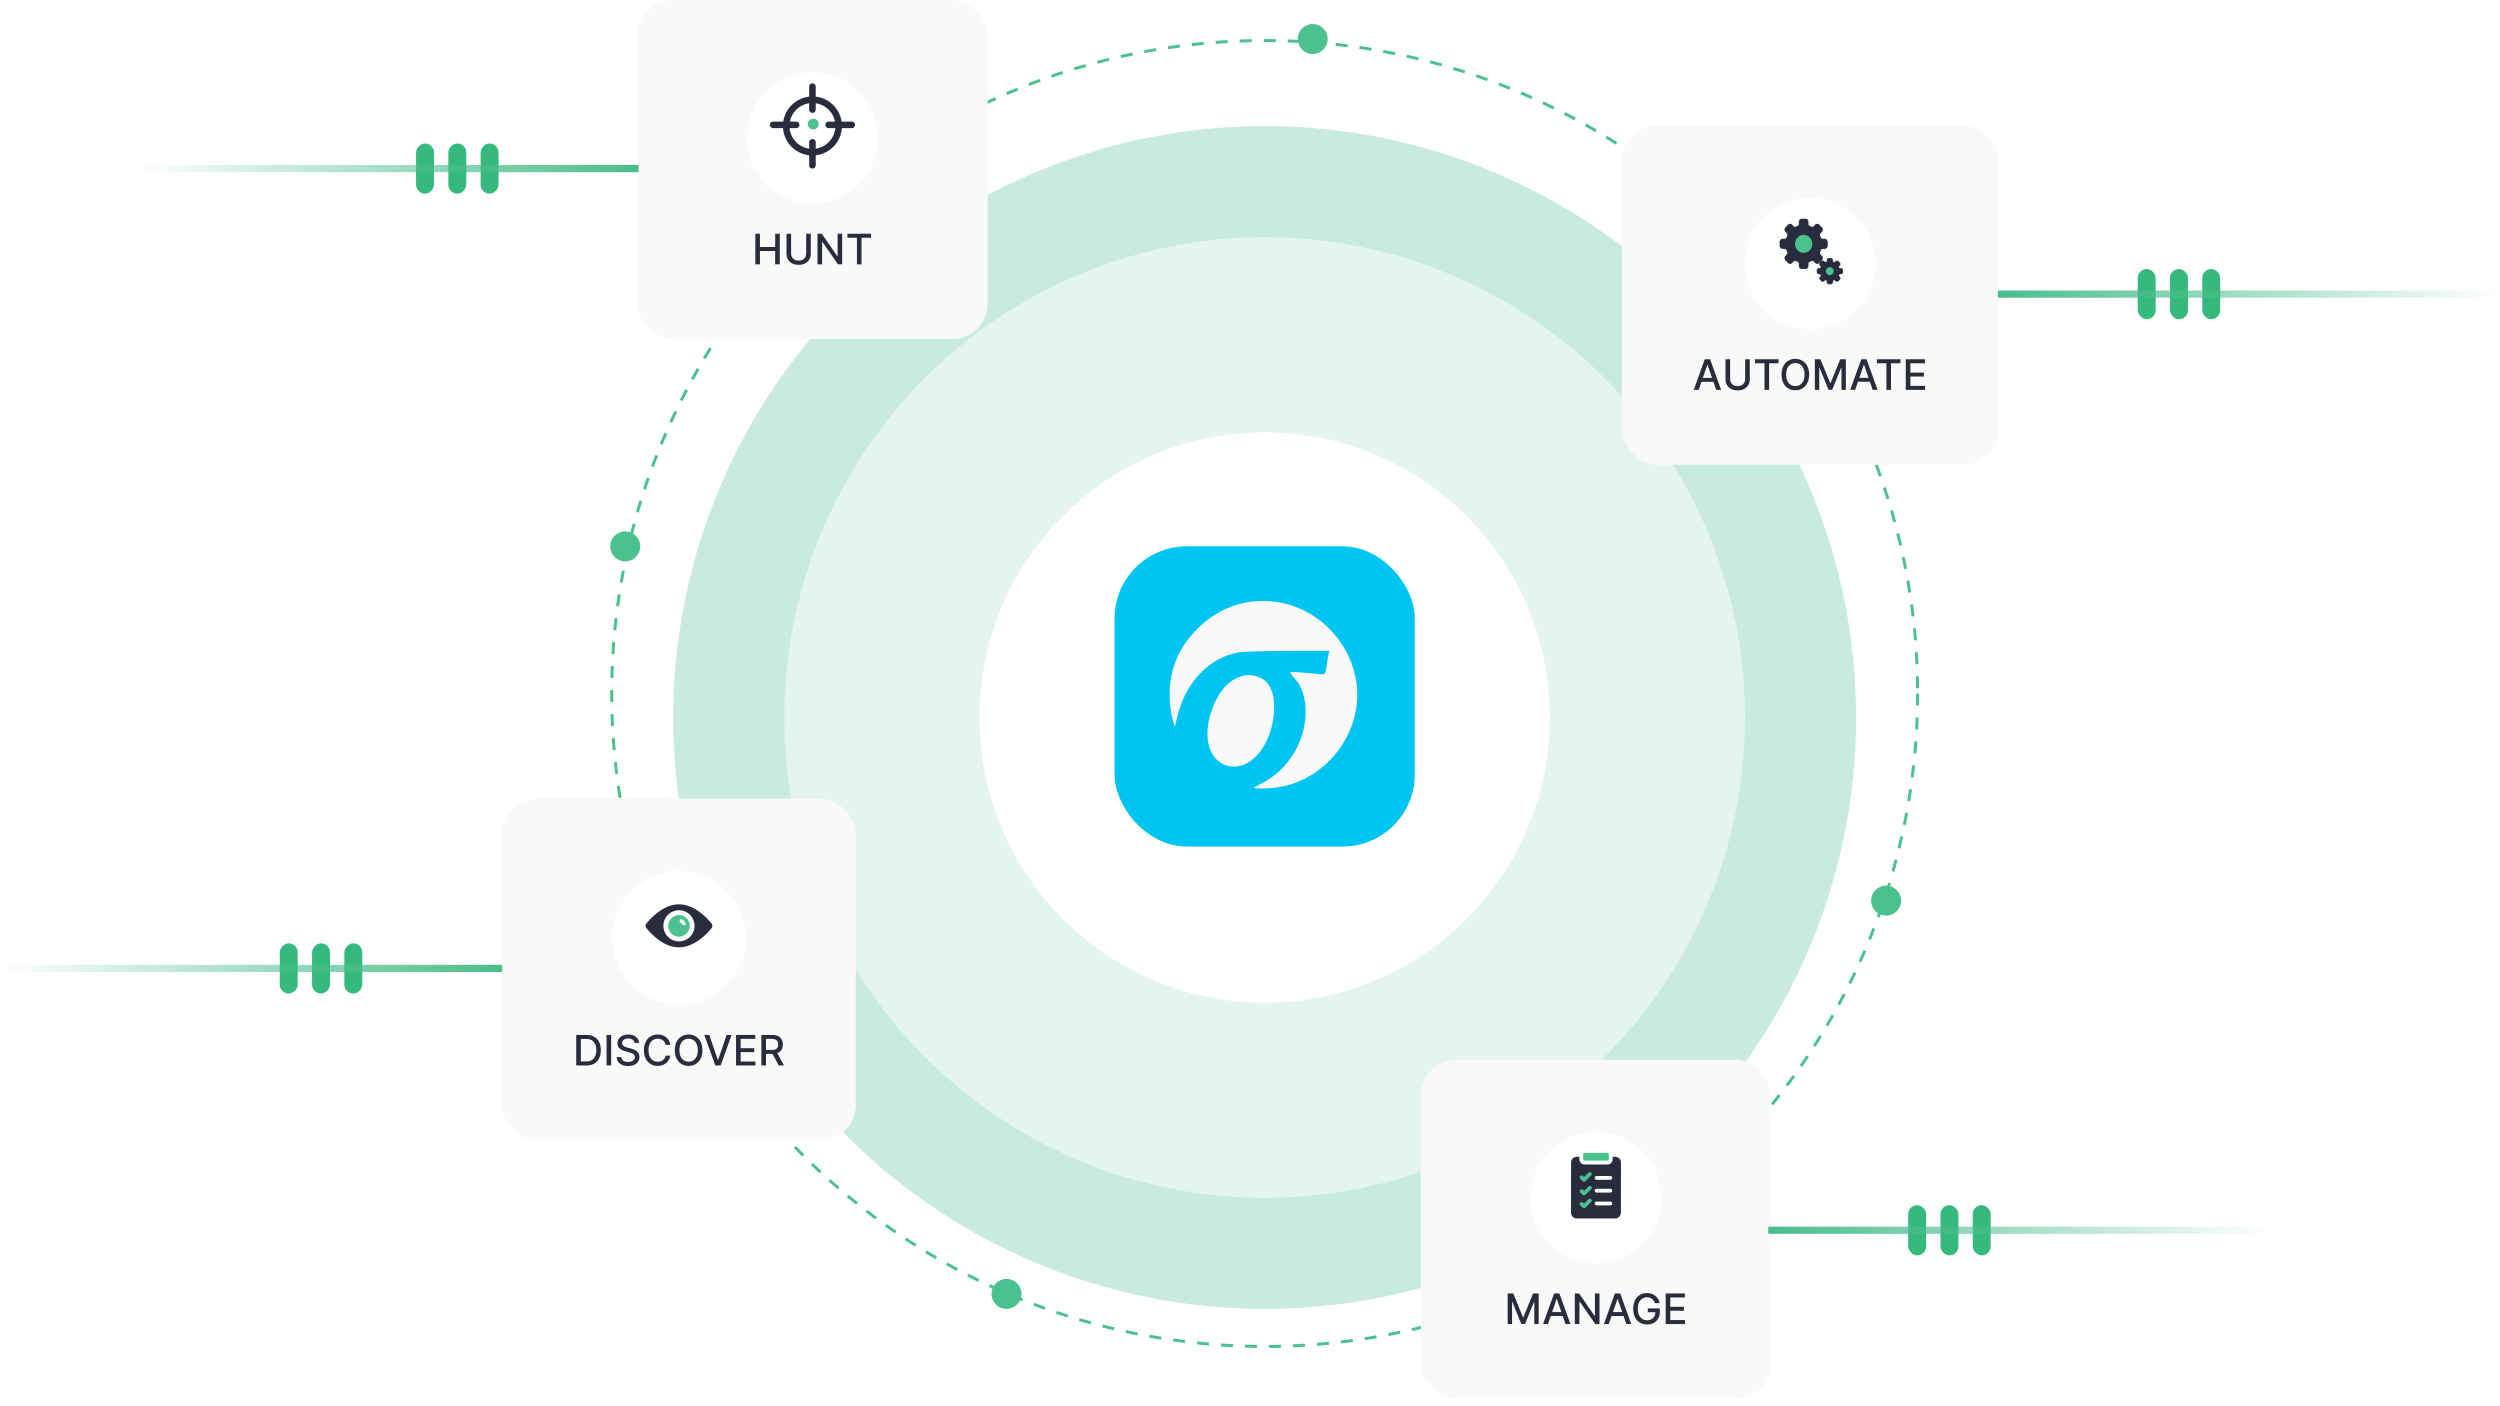 <svg width="697" height="392" fill="none" xmlns="http://www.w3.org/2000/svg"><g opacity=".3" filter="url(#a)"><circle cx="352.593" cy="193.342" r="164.885" fill="#49BD8C"/></g><g opacity=".5" filter="url(#b)"><circle cx="352.593" cy="193.342" r="133.917" fill="#fff"/></g><g filter="url(#c)"><circle cx="352.593" cy="193.342" r="79.513" fill="#fff"/></g><g filter="url(#d)"><rect x="310.744" y="151.493" width="83.698" height="83.698" rx="20.087" fill="#00C4F1"/></g><path d="M378.4 193.703c0-12.063-8.955-23.059-20.827-25.574-8.8-1.865-17.271.699-23.766 7.193-3.877 3.877-6.149 8.003-7.234 13.137-.77 3.645-.607 8.906.38 12.236l.582 1.967.745-3.059c2.273-9.331 8.814-16.194 16.868-17.697 1.295-.242 7.561-.439 13.924-.439h11.571l-.242.983c-.133.541-.376 2.016-.541 3.278-.223 1.709-.48 2.291-1.008 2.282-.389-.006-2.571-.192-4.849-.412-2.277-.22-4.222-.319-4.323-.218-.1.1.523.962 1.385 1.915 1.91 2.114 2.927 5.312 2.927 9.203 0 8.074-4.644 15.814-11.807 19.678l-2.835 1.529 2.446.129c1.345.071 3.902-.172 5.682-.54 11.914-2.464 20.922-13.482 20.922-25.591Z" fill="#F9F9F9"/><path d="M355.25 196.958c0-3.646-1.22-6.484-3.312-7.706-4.663-2.723-10.234.045-13.233 6.577-4.1 8.93-1.905 17.239 4.723 17.876 6.19.594 11.822-7.384 11.822-16.747Z" fill="#F9F9F9"/><circle cx="352.593" cy="193.342" r="182.043" stroke="#4AC18E" stroke-width=".837" stroke-dasharray="3.35 3.35"/><circle cx="525.847" cy="251.094" r="4.185" fill="#4AC18E"/><circle cx="280.613" cy="360.738" r="4.185" fill="#4AC18E"/><circle cx="365.985" cy="10.881" r="4.185" fill="#4AC18E"/><circle cx="174.316" cy="152.33" r="4.185" fill="#4AC18E"/><circle cx="192.73" cy="281.225" r="3.766" fill="#4AC18E" stroke="#4AC18E" stroke-width=".837"/><rect x="140" y="222.637" width="98.601" height="95.277" rx="9.937" fill="#F9F9F9"/><g filter="url(#e)"><circle cx="189.301" cy="258.122" r="18.632" fill="#fff"/></g><g clip-path="url(#f)"><path d="M189.3 255.123a3 3 0 0 1 2.999 2.999 3 3 0 0 1-2.999 2.998 3 3 0 0 1-2.998-2.998 3 3 0 0 1 2.998-2.999Zm.228 2.11c.372 0 .682.31.682.682h.993c-.021-.931-.765-1.675-1.675-1.675v.993Z" fill="#4AC18E"/><path d="M180.202 257.501c1.013-1.261 4.632-5.376 9.098-5.376 4.467 0 8.086 4.115 9.099 5.376.29.352.29.869 0 1.241-1.013 1.262-4.632 5.377-9.099 5.377-4.466 0-8.085-4.115-9.098-5.377a.994.994 0 0 1 0-1.241Zm9.098 4.963a4.342 4.342 0 1 0 0-8.685 4.342 4.342 0 0 0 0 8.685Z" fill="#292C3D"/></g><path d="M163.41 297.06h-2.759v-8.522h2.846c.835 0 1.552.17 2.151.512.6.338 1.059.825 1.378 1.46.322.633.482 1.391.482 2.276 0 .888-.162 1.651-.486 2.289a3.416 3.416 0 0 1-1.399 1.473c-.61.341-1.348.512-2.213.512Zm-1.473-1.124h1.402c.649 0 1.189-.122 1.619-.366.43-.247.751-.603.965-1.069.214-.469.32-1.041.32-1.715 0-.668-.106-1.236-.32-1.702a2.271 2.271 0 0 0-.944-1.061c-.419-.241-.94-.362-1.561-.362h-1.481v6.275Zm8.456-7.398v8.522h-1.286v-8.522h1.286Zm6.521 2.239a1.218 1.218 0 0 0-.55-.916c-.321-.219-.726-.329-1.215-.329-.349 0-.652.056-.907.167a1.402 1.402 0 0 0-.595.449 1.06 1.06 0 0 0-.208.645c0 .203.047.377.142.524.097.147.223.271.378.371.158.097.328.179.508.245.18.064.354.117.52.158l.832.217c.272.066.551.157.837.27.285.114.55.264.794.45.245.186.442.416.591.69.153.275.229.604.229.987 0 .482-.125.911-.374 1.285-.247.375-.606.67-1.078.887-.469.216-1.036.324-1.702.324-.638 0-1.19-.101-1.656-.303-.466-.203-.831-.49-1.094-.862-.264-.374-.41-.818-.437-1.331h1.29c.025.308.124.564.299.769.178.203.404.354.678.454.278.097.582.146.912.146.363 0 .686-.057.969-.171.286-.116.511-.277.674-.483a1.14 1.14 0 0 0 .246-.728.891.891 0 0 0-.217-.62 1.587 1.587 0 0 0-.578-.399 5.487 5.487 0 0 0-.82-.279l-1.007-.275c-.682-.186-1.223-.459-1.622-.82-.397-.36-.596-.837-.596-1.431 0-.491.134-.92.4-1.286s.627-.65 1.082-.853a3.707 3.707 0 0 1 1.539-.308c.577 0 1.087.102 1.528.304a2.58 2.58 0 0 1 1.048.836c.255.353.389.758.4 1.216h-1.24Zm9.971.532h-1.299a1.969 1.969 0 0 0-.778-1.269 2.153 2.153 0 0 0-.661-.333 2.584 2.584 0 0 0-.77-.112c-.491 0-.931.123-1.319.37-.386.247-.691.609-.916 1.086-.222.477-.333 1.06-.333 1.748 0 .693.111 1.279.333 1.756.225.477.532.838.92 1.082.388.244.825.366 1.311.366.269 0 .524-.036.765-.108.245-.075.465-.185.662-.329a2.01 2.01 0 0 0 .786-1.253l1.299.005c-.07.419-.204.804-.404 1.156a3.21 3.21 0 0 1-.761.908 3.446 3.446 0 0 1-1.057.586c-.397.139-.83.208-1.299.208-.737 0-1.395-.174-1.972-.524-.577-.352-1.032-.856-1.365-1.51-.33-.655-.495-1.436-.495-2.343 0-.91.166-1.691.499-2.343.333-.655.788-1.157 1.365-1.506.577-.353 1.233-.529 1.968-.529.453 0 .874.066 1.265.196.394.128.748.316 1.061.566.314.247.573.549.779.907.205.355.344.761.416 1.219Zm8.941 1.49c0 .91-.167 1.692-.499 2.347-.333.652-.79 1.154-1.369 1.506-.577.35-1.233.524-1.969.524-.738 0-1.396-.174-1.976-.524-.577-.352-1.032-.856-1.365-1.51-.333-.655-.499-1.436-.499-2.343 0-.91.166-1.691.499-2.343.333-.655.788-1.157 1.365-1.506.58-.353 1.238-.529 1.976-.529.736 0 1.392.176 1.969.529.579.349 1.036.851 1.369 1.506.332.652.499 1.433.499 2.343Zm-1.273 0c0-.694-.113-1.278-.337-1.752-.222-.477-.527-.838-.916-1.082a2.375 2.375 0 0 0-1.311-.37c-.491 0-.929.123-1.315.37-.385.244-.69.605-.915 1.082-.222.474-.333 1.058-.333 1.752 0 .693.111 1.279.333 1.756.225.474.53.835.915 1.082.386.244.824.366 1.315.366.489 0 .926-.122 1.311-.366.389-.247.694-.608.916-1.082.224-.477.337-1.063.337-1.756Zm3.197-4.261 2.372 6.941h.096l2.372-6.941h1.39l-3.067 8.522h-1.486l-3.066-8.522h1.389Zm7.46 8.522v-8.522h5.343v1.107h-4.057v2.596h3.778v1.103h-3.778v2.609h4.107v1.107h-5.393Zm7.061 0v-8.522h3.037c.661 0 1.208.114 1.644.341.438.228.766.542.982.945.216.399.325.861.325 1.385 0 .522-.11.981-.329 1.378-.217.394-.544.7-.982.919-.436.219-.984.329-1.644.329h-2.301v-1.107h2.185c.416 0 .754-.06 1.015-.179.263-.119.456-.293.578-.52.122-.227.183-.501.183-.82 0-.322-.062-.6-.187-.836a1.21 1.21 0 0 0-.578-.541c-.261-.128-.604-.191-1.028-.191h-1.615v7.419h-1.285Zm4.207-3.845 2.105 3.845h-1.465l-2.064-3.845h1.424Z" fill="#292C3D"/><rect x="396.116" y="295.454" width="97.688" height="94.546" rx="9.937" fill="#F9F9F9"/><g filter="url(#g)"><circle cx="444.96" cy="330.574" r="18.266" fill="#fff"/></g><g clip-path="url(#h)"><path fill="#4AC18E" d="M440.089 326.311h4.262v10.96h-4.262z"/><path d="M451.448 322.982a1.591 1.591 0 0 0-1.135-.471h-.712v.713c0 .787-.639 1.427-1.425 1.427h-6.415c-.786 0-1.425-.64-1.425-1.427v-.713h-.714c-.883 0-1.603.719-1.604 1.603l-.015 13.986c-.001.429.166.832.469 1.136.303.304.706.471 1.135.471h10.691c.883 0 1.602-.72 1.603-1.604l.016-13.985c0-.429-.166-.833-.469-1.136Zm-6.306 4.88h3.797a.535.535 0 1 1 0 1.071h-3.797a.535.535 0 0 1 0-1.071Zm0 3.568h3.797a.534.534 0 1 1 0 1.07h-3.797a.534.534 0 1 1 0-1.07Zm0 3.568h3.813a.534.534 0 0 1 0 1.07h-3.813a.535.535 0 1 1 0-1.07Zm-4.555-7.115a.534.534 0 0 1 .756 0l.291.291 1.232-1.234a.534.534 0 1 1 .756.757l-1.61 1.613a.538.538 0 0 1-.756 0l-.669-.67a.535.535 0 0 1 0-.757Zm0 3.84a.534.534 0 0 1 .756 0l.291.291 1.232-1.234a.534.534 0 1 1 .756.757l-1.61 1.613a.538.538 0 0 1-.756 0l-.669-.67a.535.535 0 0 1 0-.757Zm0 3.568a.534.534 0 0 1 .756 0l.291.291 1.232-1.234a.534.534 0 1 1 .756.757l-1.61 1.612a.534.534 0 0 1-.756 0l-.669-.669a.535.535 0 0 1 0-.757Z" fill="#292C3D"/><path d="M441.405 323.224c0 .197.159.357.356.357h6.415c.197 0 .356-.16.356-.357v-1.427a.356.356 0 0 0-.356-.356h-6.415a.356.356 0 0 0-.356.356v1.427Z" fill="#4AC18E"/></g><path d="M420.338 360.624h1.56l2.713 6.625h.1l2.713-6.625h1.56v8.522h-1.223v-6.166h-.079l-2.513 6.154h-1.016l-2.513-6.159h-.079v6.171h-1.223v-8.522Zm11.236 8.522h-1.365l3.067-8.522h1.485l3.067 8.522h-1.365l-2.409-6.974h-.067l-2.413 6.974Zm.229-3.337h4.427v1.082h-4.427v-1.082Zm14.134-5.185v8.522h-1.182l-4.332-6.25h-.079v6.25h-1.286v-8.522h1.191l4.335 6.259h.08v-6.259h1.273Zm2.595 8.522h-1.365l3.067-8.522h1.486l3.066 8.522h-1.364l-2.41-6.974h-.066l-2.414 6.974Zm.229-3.337h4.428v1.082h-4.428v-1.082Zm12.623-2.492a2.618 2.618 0 0 0-.325-.679 2.085 2.085 0 0 0-.478-.516 2.014 2.014 0 0 0-.637-.328 2.556 2.556 0 0 0-.778-.113c-.48 0-.913.124-1.298.371-.386.247-.691.609-.916 1.086-.222.474-.333 1.055-.333 1.743 0 .691.113 1.275.337 1.752.225.477.533.839.924 1.086.391.247.837.37 1.336.37.463 0 .867-.094 1.211-.282.347-.189.614-.455.803-.799.191-.347.287-.755.287-1.224l.333.063h-2.438v-1.061h3.349v.969c0 .716-.152 1.337-.457 1.864-.303.525-.722.93-1.257 1.215-.533.286-1.143.429-1.831.429-.771 0-1.448-.178-2.031-.533a3.609 3.609 0 0 1-1.356-1.51c-.325-.655-.487-1.432-.487-2.33 0-.68.094-1.29.283-1.831.189-.541.454-1 .795-1.378.344-.38.747-.67 1.211-.869a3.782 3.782 0 0 1 1.527-.304c.46 0 .889.068 1.286.204a3.49 3.49 0 0 1 1.065.578 3.284 3.284 0 0 1 1.194 2.027h-1.319Zm3.009 5.829v-8.522h5.343v1.107h-4.057v2.597h3.779v1.103h-3.779v2.609h4.107v1.106h-5.393Z" fill="#292C3D"/><rect x="452.193" y="35" width="104.994" height="94.546" rx="9.937" fill="#F9F9F9"/><g filter="url(#i)"><circle cx="504.691" cy="70.12" r="18.266" fill="#fff"/></g><path fill="#4AC18E" d="M499.82 65.249h6.089v6.089h-6.089zM507.735 73.164h4.262v3.653h-4.262z"/><path d="M496.987 69.394h.641c.173 0 .376.164.442.358.061.18.133.36.213.533.085.185.054.45-.069.577l-.456.478a.886.886 0 0 0 0 1.212l.741.774a.794.794 0 0 0 1.159 0l.457-.477a.455.455 0 0 1 .326-.122c.082 0 .16.017.226.05.166.085.338.16.51.224.186.07.343.28.343.462v.67c0 .473.368.858.82.858h1.048c.452 0 .82-.385.82-.858v-.67c0-.181.157-.393.343-.462.173-.064.344-.139.51-.223a.508.508 0 0 1 .225-.05c.132 0 .254.046.328.122l.455.477a.798.798 0 0 0 1.16 0l.742-.775a.87.87 0 0 0 .24-.606.871.871 0 0 0-.24-.606l-.457-.478c-.122-.128-.154-.392-.068-.577.08-.173.151-.353.213-.533.066-.194.268-.358.441-.358h.641c.453 0 .821-.385.821-.858v-1.095c0-.473-.368-.858-.821-.858h-.641c-.173 0-.376-.164-.442-.358a5.279 5.279 0 0 0-.213-.533c-.085-.184-.053-.449.069-.577l.457-.477a.886.886 0 0 0 0-1.213l-.742-.775a.797.797 0 0 0-1.16 0l-.456.477a.458.458 0 0 1-.327.122.498.498 0 0 1-.225-.05 5.082 5.082 0 0 0-.51-.223c-.186-.069-.343-.28-.343-.462v-.67c0-.473-.368-.858-.82-.858h-1.048c-.452 0-.82.385-.82.858v.67c0 .182-.157.393-.343.462a5.051 5.051 0 0 0-.51.223.505.505 0 0 1-.225.05.455.455 0 0 1-.327-.122l-.457-.477a.796.796 0 0 0-1.16 0l-.741.775a.888.888 0 0 0 0 1.213l.456.477c.123.128.155.392.069.577a5.45 5.45 0 0 0-.213.533c-.066.194-.268.358-.441.358h-.642c-.452 0-.82.385-.82.858v1.095c.001.473.369.858.821.858Zm3.474-1.405c0-1.386 1.078-2.513 2.403-2.513s2.404 1.127 2.404 2.513c0 1.385-1.079 2.512-2.404 2.512s-2.403-1.127-2.403-2.512ZM507.523 74.668c-.016.045-.071.084-.096.084h-.337a.574.574 0 0 0-.573.573v.55c0 .315.257.572.573.572h.337c.025 0 .08.039.096.085.034.095.073.19.118.281.021.043.01.108-.008.126l-.24.24a.574.574 0 0 0 0 .81l.389.388a.569.569 0 0 0 .81 0l.239-.24c.008-.007.033-.019.07-.019.021 0 .041.004.056.011.091.045.186.084.281.118.046.016.085.07.085.096v.337c0 .316.257.573.573.573h.549a.574.574 0 0 0 .573-.573v-.337c0-.025.039-.08.084-.096.096-.034.191-.074.282-.118a.136.136 0 0 1 .056-.01c.037 0 .062.011.07.019l.239.239a.569.569 0 0 0 .81 0l.389-.389a.575.575 0 0 0 0-.81l-.24-.24c-.018-.017-.029-.082-.008-.125.044-.091.084-.186.118-.281.016-.046.071-.085.096-.085h.337a.574.574 0 0 0 .573-.573v-.55a.574.574 0 0 0-.573-.572h-.337c-.025 0-.08-.039-.096-.084a2.68 2.68 0 0 0-.118-.282c-.021-.043-.01-.108.008-.126l.24-.239a.57.57 0 0 0 .167-.405.57.57 0 0 0-.167-.406l-.389-.388a.569.569 0 0 0-.81 0l-.239.24a.113.113 0 0 1-.07.019.135.135 0 0 1-.056-.011 2.752 2.752 0 0 0-.282-.118c-.045-.016-.084-.07-.084-.096v-.337a.574.574 0 0 0-.573-.573h-.549a.574.574 0 0 0-.573.573v.337c0 .026-.039.08-.085.096a2.832 2.832 0 0 0-.281.118.135.135 0 0 1-.056.01c-.037 0-.062-.011-.07-.019l-.239-.239a.569.569 0 0 0-.81 0l-.389.388a.574.574 0 0 0 0 .81l.239.24c.018.018.03.083.009.126a2.759 2.759 0 0 0-.118.282Zm1.531.932c0-.616.501-1.117 1.116-1.117a1.118 1.118 0 0 1 0 2.233c-.615 0-1.116-.5-1.116-1.116ZM473.585 108.693h-1.365l3.067-8.522h1.485l3.067 8.522h-1.365l-2.409-6.974h-.067l-2.413 6.974Zm.229-3.338h4.427v1.082h-4.427v-1.082Zm12.736-5.184h1.29v5.605c0 .596-.14 1.125-.42 1.585-.28.458-.674.818-1.182 1.082-.508.261-1.103.391-1.785.391-.68 0-1.273-.13-1.781-.391a2.936 2.936 0 0 1-1.182-1.082c-.28-.46-.42-.989-.42-1.585v-5.605h1.286v5.501c0 .385.084.728.253 1.027.172.3.415.536.729.708.313.169.685.254 1.115.254.433 0 .806-.085 1.119-.254.316-.172.558-.408.724-.708.169-.299.254-.642.254-1.027v-5.501Zm2.739 1.107v-1.107h6.595v1.107h-2.658v7.415h-1.282v-7.415h-2.655Zm15.089 3.154c0 .91-.166 1.692-.499 2.347-.333.651-.789 1.154-1.369 1.506-.577.349-1.233.524-1.968.524-.738 0-1.397-.175-1.977-.524-.577-.352-1.032-.856-1.365-1.511-.332-.654-.499-1.435-.499-2.342 0-.91.167-1.691.499-2.343.333-.655.788-1.157 1.365-1.506.58-.353 1.239-.529 1.977-.529.735 0 1.391.176 1.968.529.58.349 1.036.851 1.369 1.506.333.652.499 1.433.499 2.343Zm-1.273 0c0-.694-.112-1.278-.337-1.752-.222-.477-.527-.838-.915-1.082a2.38 2.38 0 0 0-1.311-.37c-.491 0-.93.123-1.315.37-.386.244-.691.605-.916 1.082-.221.474-.332 1.058-.332 1.752 0 .693.111 1.278.332 1.756.225.474.53.835.916 1.082.385.244.824.366 1.315.366.488 0 .925-.122 1.311-.366.388-.247.693-.608.915-1.082.225-.478.337-1.063.337-1.756Zm2.876-4.261h1.561l2.713 6.624h.1l2.713-6.624h1.56v8.522h-1.223v-6.167h-.079l-2.514 6.154h-1.015l-2.513-6.158h-.079v6.171h-1.224v-8.522Zm11.236 8.522h-1.364l3.066-8.522h1.486l3.067 8.522h-1.365l-2.409-6.974h-.067l-2.414 6.974Zm.229-3.338h4.428v1.082h-4.428v-1.082Zm5.829-4.077v-1.107h6.595v1.107h-2.659v7.415h-1.281v-7.415h-2.655Zm8.053 7.415v-8.522h5.343v1.107h-4.057v2.596h3.778v1.103h-3.778v2.609h4.107v1.107h-5.393Z" fill="#292C3D"/><rect x="177.664" width="97.688" height="94.546" rx="9.937" fill="#F9F9F9"/><g filter="url(#j)"><circle cx="226.508" cy="35.12" r="18.266" fill="#fff"/></g><path fill-rule="evenodd" clip-rule="evenodd" d="M225.595 24.16a.913.913 0 0 1 1.826 0v2.79a8.224 8.224 0 0 1 7.217 6.952h2.83a.913.913 0 0 1 0 1.827h-2.762a8.223 8.223 0 0 1-7.285 7.56v2.79a.913.913 0 1 1-1.826 0v-2.79a8.223 8.223 0 0 1-7.285-7.56h-2.762a.913.913 0 0 1 0-1.827h2.83a8.224 8.224 0 0 1 7.217-6.952v-2.79Zm-5.452 11.569h1.798a.914.914 0 1 0 0-1.827h-1.71a6.398 6.398 0 0 1 5.364-5.11v1.761a.913.913 0 0 0 1.826 0v-1.762a6.398 6.398 0 0 1 5.364 5.111h-1.71a.914.914 0 1 0 0 1.827h1.798a6.398 6.398 0 0 1-5.452 5.72v-1.763a.913.913 0 1 0-1.826 0v1.762a6.396 6.396 0 0 1-5.452-5.72Z" fill="#292C3D"/><circle cx="226.727" cy="34.604" r="1.486" fill="#4AC18E"/><path d="M210.583 73.693V65.17h1.285v3.703h4.249v-3.703h1.29v8.522h-1.29v-3.716h-4.249v3.716h-1.285Zm14.177-8.522h1.29v5.605c0 .596-.141 1.125-.421 1.585a2.94 2.94 0 0 1-1.181 1.082c-.508.26-1.103.391-1.786.391-.679 0-1.273-.13-1.781-.391a2.94 2.94 0 0 1-1.181-1.082c-.28-.46-.421-.989-.421-1.585V65.17h1.286v5.5c0 .386.085.729.254 1.028.172.3.415.536.728.708.314.17.685.254 1.115.254.433 0 .806-.085 1.12-.254.316-.172.557-.408.724-.707.169-.3.254-.643.254-1.028V65.17Zm10.037 0v8.522h-1.181l-4.332-6.25h-.079v6.25h-1.286V65.17h1.19l4.336 6.258h.079v-6.258h1.273Zm1.456 1.106v-1.106h6.595v1.106h-2.659v7.416h-1.282v-7.415h-2.654Z" fill="#292C3D"/><rect width="5" height="14" rx="2.5" transform="matrix(1 0 0 -1 134 54)" fill="#35B97C"/><rect width="5" height="14" rx="2.5" transform="matrix(1 0 0 -1 125 54)" fill="#35B97C"/><rect width="5" height="14" rx="2.5" transform="matrix(1 0 0 -1 116 54)" fill="#35B97C"/><path transform="rotate(-90 38 48)" fill="url(#k)" d="M38 48h2v140h-2z"/><rect width="5" height="14" rx="2.5" transform="matrix(1 0 0 -1 96 277)" fill="#35B97C"/><rect width="5" height="14" rx="2.5" transform="matrix(1 0 0 -1 87 277)" fill="#35B97C"/><rect width="5" height="14" rx="2.5" transform="matrix(1 0 0 -1 78 277)" fill="#35B97C"/><path transform="rotate(-90 0 271)" fill="url(#l)" d="M0 271h2v140H0z"/><rect x="537" y="350" width="5" height="14" rx="2.5" transform="rotate(-180 537 350)" fill="#35B97C"/><rect x="546" y="350" width="5" height="14" rx="2.5" transform="rotate(-180 546 350)" fill="#35B97C"/><rect x="555" y="350" width="5" height="14" rx="2.5" transform="rotate(-180 555 350)" fill="#35B97C"/><path transform="matrix(0 -1 -1 0 633 344)" fill="url(#m)" d="M0 0h2v140H0z"/><rect x="601" y="89" width="5" height="14" rx="2.5" transform="rotate(-180 601 89)" fill="#35B97C"/><rect x="610" y="89" width="5" height="14" rx="2.5" transform="rotate(-180 610 89)" fill="#35B97C"/><rect x="619" y="89" width="5" height="14" rx="2.5" transform="rotate(-180 619 89)" fill="#35B97C"/><path transform="matrix(0 -1 -1 0 697 83)" fill="url(#n)" d="M0 0h2v140H0z"/><defs><filter id="j" x="204.894" y="16.854" width="43.229" height="43.228" filterUnits="userSpaceOnUse" color-interpolation-filters="sRGB"><feFlood flood-opacity="0" result="BackgroundImageFix"/><feColorMatrix in="SourceAlpha" values="0 0 0 0 0 0 0 0 0 0 0 0 0 0 0 0 0 0 127 0" result="hardAlpha"/><feOffset dy="3.348"/><feGaussianBlur stdDeviation="1.674"/><feComposite in2="hardAlpha" operator="out"/><feColorMatrix values="0 0 0 0 0 0 0 0 0 0 0 0 0 0 0 0 0 0 0.1 0"/><feBlend in2="BackgroundImageFix" result="effect1_dropShadow_348_42140"/><feBlend in="SourceGraphic" in2="effect1_dropShadow_348_42140" result="shape"/></filter><filter id="a" x="160.925" y="8.37" width="383.337" height="383.337" filterUnits="userSpaceOnUse" color-interpolation-filters="sRGB"><feFlood flood-opacity="0" result="BackgroundImageFix"/><feColorMatrix in="SourceAlpha" values="0 0 0 0 0 0 0 0 0 0 0 0 0 0 0 0 0 0 127 0" result="hardAlpha"/><feOffset dy="6.696"/><feGaussianBlur stdDeviation="13.392"/><feComposite in2="hardAlpha" operator="out"/><feColorMatrix values="0 0 0 0 0 0 0 0 0 0 0 0 0 0 0 0 0 0 0.05 0"/><feBlend in2="BackgroundImageFix" result="effect1_dropShadow_348_42140"/><feBlend in="SourceGraphic" in2="effect1_dropShadow_348_42140" result="shape"/></filter><filter id="c" x="246.296" y="93.742" width="212.593" height="212.593" filterUnits="userSpaceOnUse" color-interpolation-filters="sRGB"><feFlood flood-opacity="0" result="BackgroundImageFix"/><feColorMatrix in="SourceAlpha" values="0 0 0 0 0 0 0 0 0 0 0 0 0 0 0 0 0 0 127 0" result="hardAlpha"/><feOffset dy="6.696"/><feGaussianBlur stdDeviation="13.392"/><feComposite in2="hardAlpha" operator="out"/><feColorMatrix values="0 0 0 0 0 0 0 0 0 0 0 0 0 0 0 0 0 0 0.05 0"/><feBlend in2="BackgroundImageFix" result="effect1_dropShadow_348_42140"/><feBlend in="SourceGraphic" in2="effect1_dropShadow_348_42140" result="shape"/></filter><filter id="d" x="294.237" y="135.812" width="116.71" height="116.711" filterUnits="userSpaceOnUse" color-interpolation-filters="sRGB"><feFlood flood-opacity="0" result="BackgroundImageFix"/><feColorMatrix in="SourceAlpha" values="0 0 0 0 0 0 0 0 0 0 0 0 0 0 0 0 0 0 127 0" result="hardAlpha"/><feOffset dy=".825"/><feGaussianBlur stdDeviation="8.253"/><feColorMatrix values="0 0 0 0 0.353 0 0 0 0 1 0 0 0 0 0.702 0 0 0 0.2 0"/><feBlend in2="BackgroundImageFix" result="effect1_dropShadow_348_42140"/><feBlend in="SourceGraphic" in2="effect1_dropShadow_348_42140" result="shape"/></filter><filter id="e" x="167.321" y="239.49" width="43.959" height="43.959" filterUnits="userSpaceOnUse" color-interpolation-filters="sRGB"><feFlood flood-opacity="0" result="BackgroundImageFix"/><feColorMatrix in="SourceAlpha" values="0 0 0 0 0 0 0 0 0 0 0 0 0 0 0 0 0 0 127 0" result="hardAlpha"/><feOffset dy="3.348"/><feGaussianBlur stdDeviation="1.674"/><feComposite in2="hardAlpha" operator="out"/><feColorMatrix values="0 0 0 0 0 0 0 0 0 0 0 0 0 0 0 0 0 0 0.1 0"/><feBlend in2="BackgroundImageFix" result="effect1_dropShadow_348_42140"/><feBlend in="SourceGraphic" in2="effect1_dropShadow_348_42140" result="shape"/></filter><filter id="g" x="423.345" y="312.307" width="43.229" height="43.228" filterUnits="userSpaceOnUse" color-interpolation-filters="sRGB"><feFlood flood-opacity="0" result="BackgroundImageFix"/><feColorMatrix in="SourceAlpha" values="0 0 0 0 0 0 0 0 0 0 0 0 0 0 0 0 0 0 127 0" result="hardAlpha"/><feOffset dy="3.348"/><feGaussianBlur stdDeviation="1.674"/><feComposite in2="hardAlpha" operator="out"/><feColorMatrix values="0 0 0 0 0 0 0 0 0 0 0 0 0 0 0 0 0 0 0.1 0"/><feBlend in2="BackgroundImageFix" result="effect1_dropShadow_348_42140"/><feBlend in="SourceGraphic" in2="effect1_dropShadow_348_42140" result="shape"/></filter><filter id="i" x="483.076" y="51.853" width="43.229" height="43.228" filterUnits="userSpaceOnUse" color-interpolation-filters="sRGB"><feFlood flood-opacity="0" result="BackgroundImageFix"/><feColorMatrix in="SourceAlpha" values="0 0 0 0 0 0 0 0 0 0 0 0 0 0 0 0 0 0 127 0" result="hardAlpha"/><feOffset dy="3.348"/><feGaussianBlur stdDeviation="1.674"/><feComposite in2="hardAlpha" operator="out"/><feColorMatrix values="0 0 0 0 0 0 0 0 0 0 0 0 0 0 0 0 0 0 0.1 0"/><feBlend in2="BackgroundImageFix" result="effect1_dropShadow_348_42140"/><feBlend in="SourceGraphic" in2="effect1_dropShadow_348_42140" result="shape"/></filter><filter id="b" x="191.893" y="39.338" width="321.4" height="321.4" filterUnits="userSpaceOnUse" color-interpolation-filters="sRGB"><feFlood flood-opacity="0" result="BackgroundImageFix"/><feColorMatrix in="SourceAlpha" values="0 0 0 0 0 0 0 0 0 0 0 0 0 0 0 0 0 0 127 0" result="hardAlpha"/><feOffset dy="6.696"/><feGaussianBlur stdDeviation="13.392"/><feComposite in2="hardAlpha" operator="out"/><feColorMatrix values="0 0 0 0 0 0 0 0 0 0 0 0 0 0 0 0 0 0 0.05 0"/><feBlend in2="BackgroundImageFix" result="effect1_dropShadow_348_42140"/><feBlend in="SourceGraphic" in2="effect1_dropShadow_348_42140" result="shape"/></filter><linearGradient id="k" x1="39" y1="48" x2="39" y2="188" gradientUnits="userSpaceOnUse"><stop stop-color="#49BD8C" stop-opacity="0"/><stop offset="1" stop-color="#49BD8C"/></linearGradient><linearGradient id="l" x1="1" y1="271" x2="1" y2="411" gradientUnits="userSpaceOnUse"><stop stop-color="#49BD8C" stop-opacity="0"/><stop offset="1" stop-color="#49BD8C"/></linearGradient><linearGradient id="m" x1="1" y1="0" x2="1" y2="140" gradientUnits="userSpaceOnUse"><stop stop-color="#49BD8C" stop-opacity="0"/><stop offset="1" stop-color="#49BD8C"/></linearGradient><linearGradient id="n" x1="1" y1="0" x2="1" y2="140" gradientUnits="userSpaceOnUse"><stop stop-color="#49BD8C" stop-opacity="0"/><stop offset="1" stop-color="#49BD8C"/></linearGradient><clipPath id="f"><path fill="#fff" transform="matrix(-1 0 0 1 198.616 248.806)" d="M0 0h18.632v18.632H0z"/></clipPath><clipPath id="h"><path fill="#fff" transform="translate(435.827 321.441)" d="M0 0h18.266v18.266H0z"/></clipPath></defs></svg>